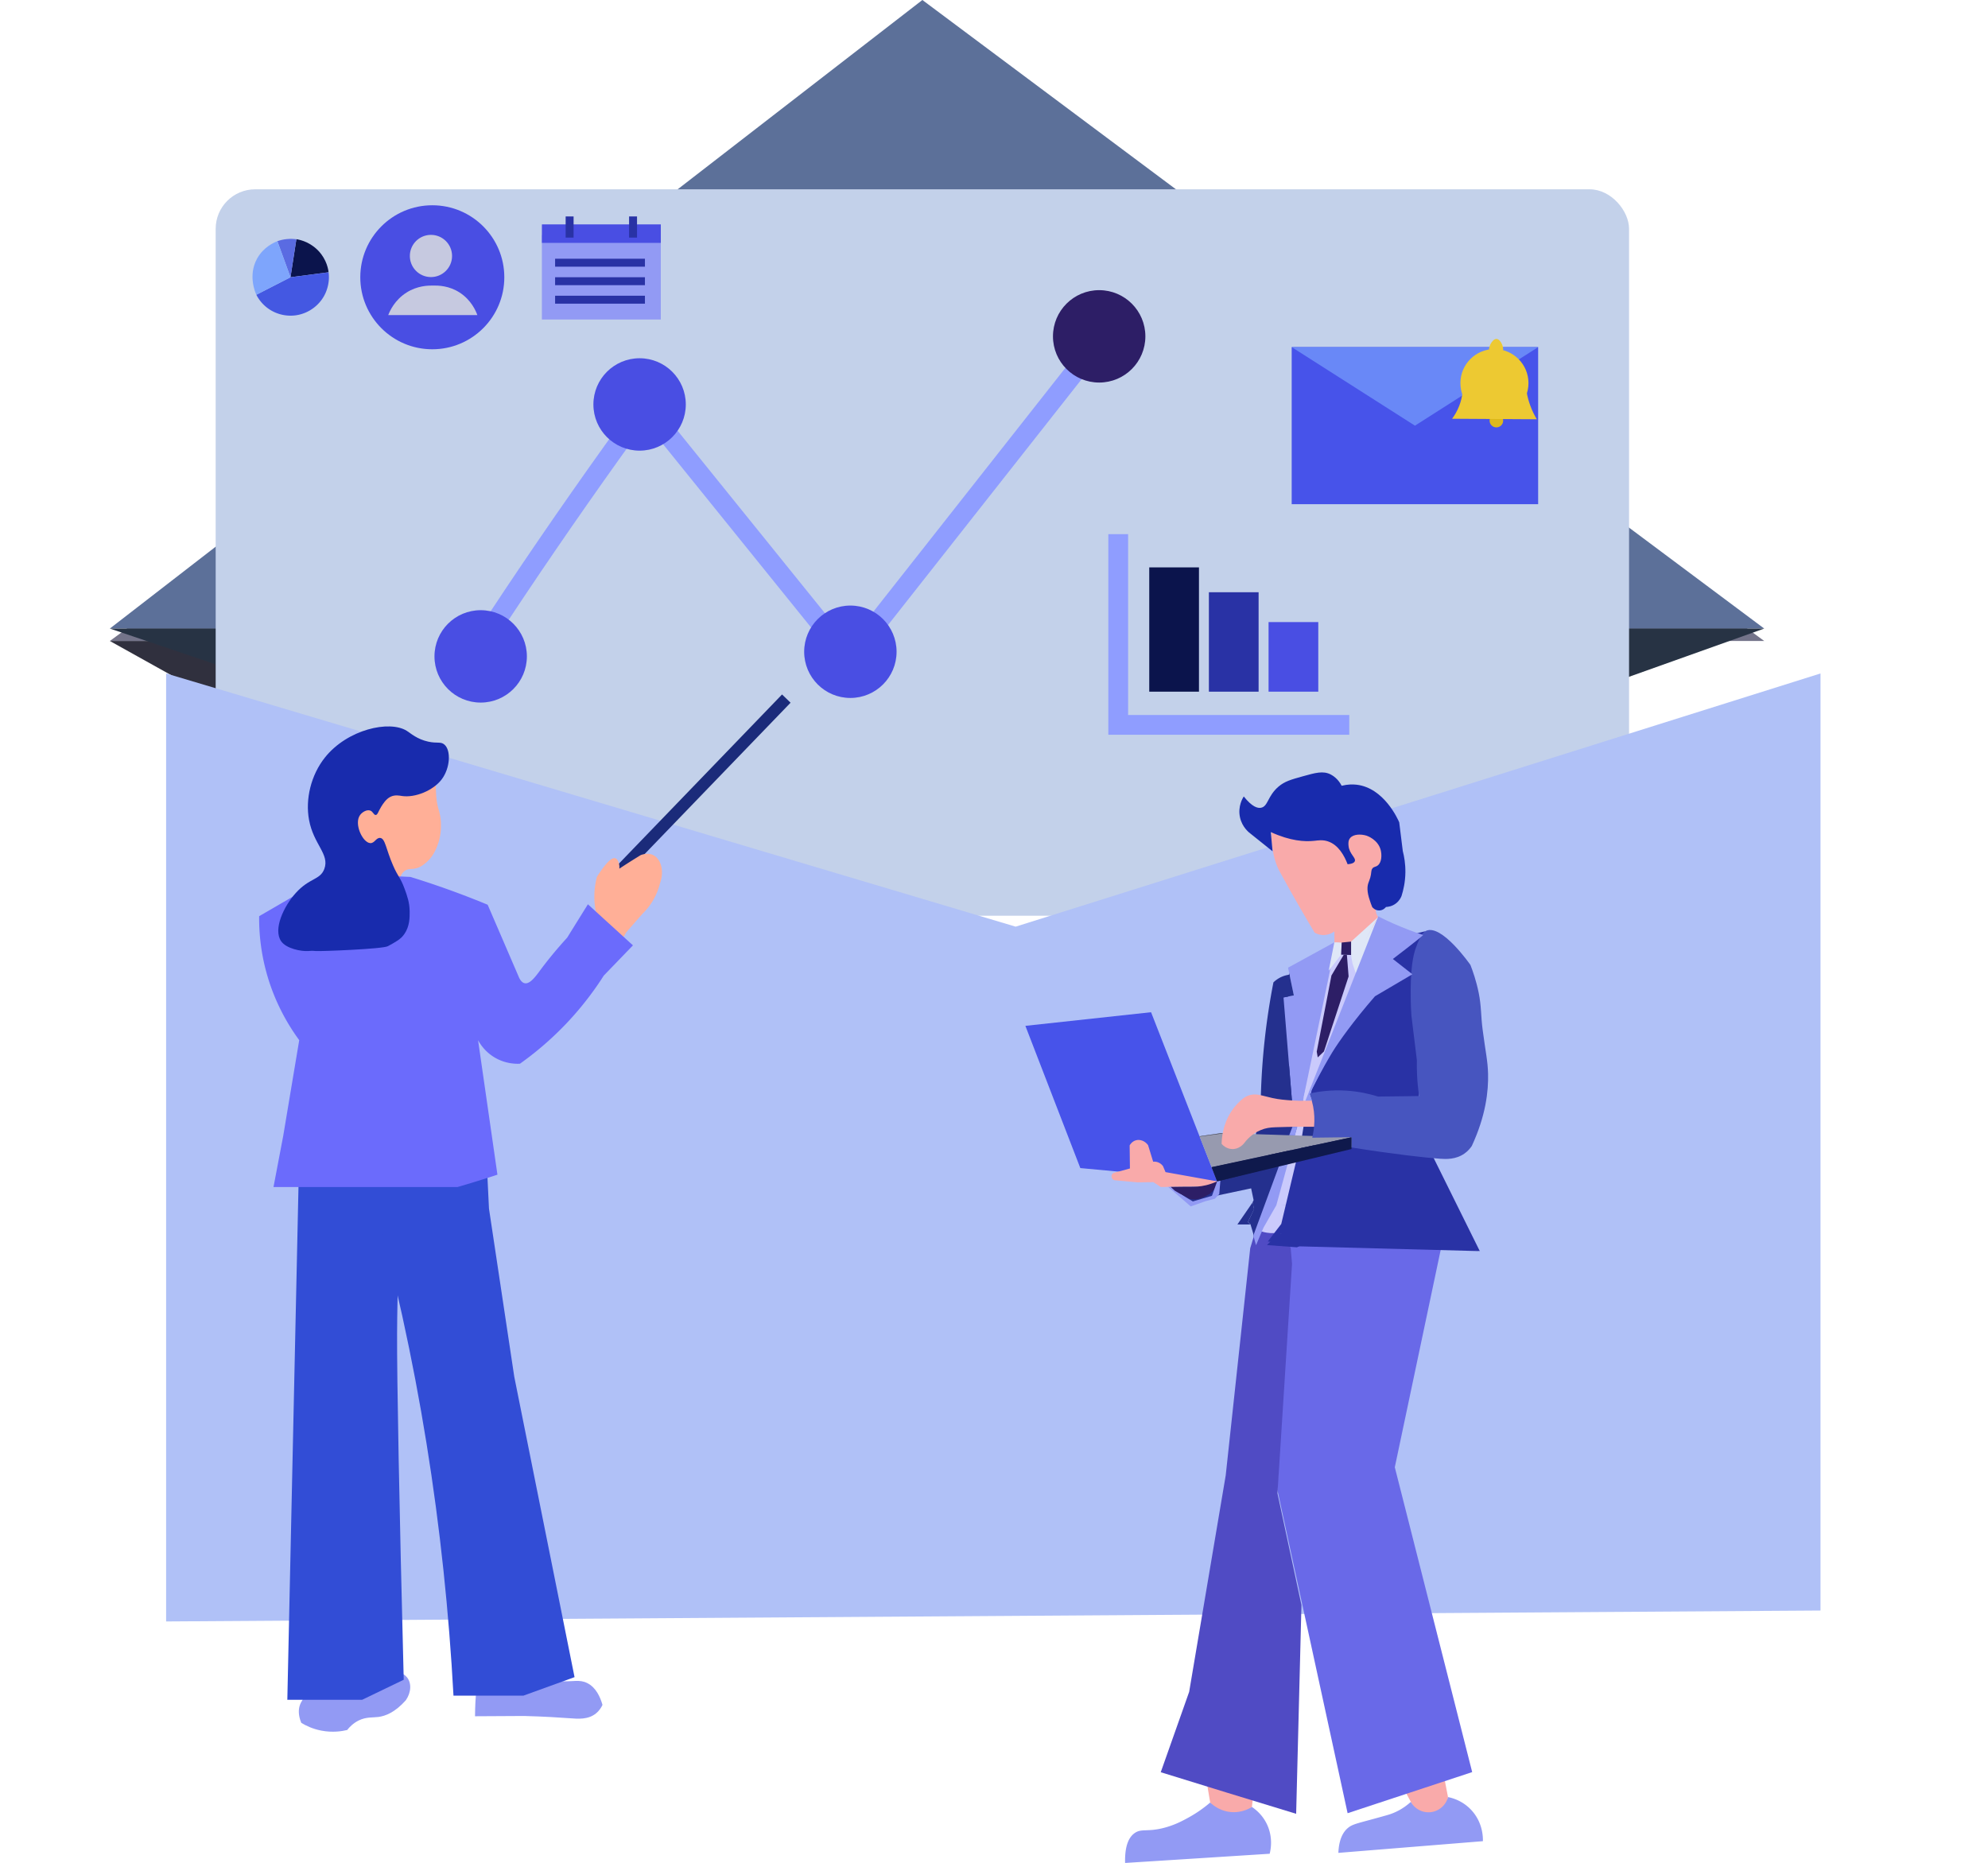 <svg xmlns="http://www.w3.org/2000/svg" viewBox="0 0 503 471.4"><defs><filter id="drop-shadow-1" filterUnits="userSpaceOnUse"><feOffset dx="14" dy="11"/><feGaussianBlur result="blur" stdDeviation="14"/><feFlood flood-color="#000" flood-opacity=".75"/><feComposite in2="blur" operator="in"/><feComposite in="SourceGraphic"/></filter><style>.cls-2{fill:none;stroke-miterlimit:10}.cls-3{fill:#f9aaaa}.cls-6{fill:#ffaf97}.cls-7{fill:#ffd0b0}.cls-8{fill:#edc932}.cls-13{fill:#929af4}.cls-14{fill:#324dd6}.cls-17{fill:#cacafc}.cls-19{fill:#dfe7f7}.cls-21{fill:#c6c9e0}.cls-23{fill:#24308e}.cls-24{fill:#0b144c}.cls-27{fill:#182bad}.cls-31{fill:#2932a5}.cls-32{fill:#4753ea}.cls-34{fill:#2d1e66}.cls-37{fill:#494ee3}.cls-2{stroke:#8f9dff;stroke-width:5px}</style></defs><g style="isolation:isolate"><g id="Layer_2" data-name="Layer 2"><g id="envelope"><path fill="#74748a" d="m27.79 162.19 209.29-153 209.3 153H27.79z"/><path fill="#30303e" d="M27.79 162.19h57.36v31.96l-57.36-31.96z"/><path fill="#5c7099" d="M27.79 159.05 233.38 0l213 159.05H27.79"/></g><g id="bac_drop" data-name="bac drop"><path fill="#273344" d="M27.79 159.05h418.59l-203.64 72.67-214.95-72.67"/><rect width="357.61" height="183.82" x="54.57" y="47.9" fill="#c3d1ea" rx="10" ry="10"/><path d="m73.5 70.15 1.49-9.63c.7.12 1.62.35 2.63.82 1.3.62 2.22 1.4 2.79 1.97.55.55 1.31 1.46 1.91 2.74.52 1.11.73 2.12.82 2.84l-9.63 1.26Z" class="cls-24"/><path fill="#4458e2" d="m73.5 70.16-8.64 4.43c.4.78 1.38 2.44 3.35 3.72a9.769 9.769 0 0 0 4.98 1.56c.76.03 1.9-.02 3.22-.44a9.803 9.803 0 0 0 4.91-3.5c.59-.79.96-1.55 1.2-2.16.26-.67.55-1.6.66-2.74.08-.83.03-1.55-.04-2.13l-9.63 1.26Z"/><path fill="#5a6be2" d="m73.5 70.16-3.32-9.13c.61-.22 1.44-.45 2.43-.54.94-.09 1.76-.04 2.38.05-.5 3.21-.99 6.42-1.49 9.63Z"/><path d="M121.51 163.23c2.87-4.39 5.78-8.8 8.73-13.22 10.92-16.33 21.94-32.05 33-47.2l51.56 63.86c21.04-26.71 42.07-53.43 63.11-80.14" class="cls-2"/><circle cx="215.16" cy="164.92" r="11.69" class="cls-37"/><circle cx="278.11" cy="85.11" r="11.69" class="cls-34"/><circle cx="161.83" cy="102.34" r="11.69" class="cls-37"/><circle cx="121.62" cy="166.09" r="11.69" class="cls-37"/><path d="M290.78 143.57h12.58v31.45h-12.58z" class="cls-24"/><path d="M305.87 149.86h12.58v25.16h-12.58z" class="cls-31"/><path d="M320.97 157.41h12.58v17.61h-12.58z" class="cls-37"/><path d="M282.93 135.16v48.26h58.46" class="cls-2"/><circle cx="109.38" cy="70.16" r="18.22" class="cls-37"/><circle cx="109.04" cy="64.77" r="5.34" class="cls-21"/><path d="M98.22 79.73h22.56c-.37-1.03-1.53-3.79-4.47-5.7-2.7-1.75-5.38-1.79-6.75-1.78-1.29 0-3.97.04-6.71 1.78-2.99 1.9-4.22 4.65-4.62 5.7Z" class="cls-21"/><path fill="#7ea5fc" d="m70.18 61.03 3.32 9.13-8.64 4.43c-.22-.48-2.18-4.85.18-9.14 1.62-2.95 4.32-4.1 5.14-4.42Z"/></g><path id="enevlope" fill="#b0c1f7" d="m28.03 159.41 214.95 64.07 203.64-64.07v237.12l-418.59 2.76V159.41z" filter="url(#drop-shadow-1)"/><g id="Layer_8" data-name="Layer 8"><path d="M137.11 59.45h30.09v21.4h-30.09z" class="cls-13"/><path d="M137.11 56.78h30.09v4.68h-30.09z" class="cls-37"/><path d="M143.12 54.77h2.01v5.35h-2.01zM159.17 54.77h2.01v5.35h-2.01zM140.45 65.47h22.73v2.01h-22.73zM140.45 70.15h22.73v2.01h-22.73zM140.45 74.83h22.73v2.01h-22.73z" class="cls-31"/></g><g id="people"><path d="M326.82 87.83h62.36v39.75h-62.36z" class="cls-32"/><path fill="#6988f7" d="m326.82 87.83 31.19 19.88 31.18-19.88h-62.37z"/></g><g id="bell"><circle cx="378.12" cy="96.94" r="8.61" class="cls-8"/><circle cx="378.61" cy="106.43" r="1.72" fill="#ddb81b"/></g><g id="bell_two" data-name="bell two"><path d="M370.14 96.97c.06 1.33-.03 3.4-.93 5.73-.53 1.36-1.2 2.45-1.8 3.26 7.14.04 14.29.09 21.43.13-.58-.97-1.19-2.16-1.69-3.56-.78-2.16-1.05-4.1-1.13-5.59-5.29 0-10.59.02-15.88.03ZM380.11 89.15c-.32.4-1.01.41-1.5.42-.45 0-1.33.02-1.68-.45-.66-.88.59-3.4 1.71-3.36 1.1.04 2.17 2.53 1.47 3.39Z" class="cls-8"/></g><g id="people-2" data-name="people"><path d="m318.07 445.07-14.43-4.1 2.56 15.14c.22.33 1.85 2.73 5 3.07 3.17.34 5.28-1.67 5.56-1.95.44-4.05.88-8.11 1.31-12.16ZM363.96 442.24l2.41 12.49c-.16 2.14-1.66 3.94-3.67 4.43-1.84.45-3.81-.26-4.99-1.82-2.01-3.76-4.02-7.52-6.03-11.29l12.28-3.81Z" class="cls-3"/><path d="M333.16 276.07c-1.19-.92-2.38-1.85-3.57-2.77l-7.29 31.41c.21.1.42.2.62.29 1.03-.01 2.07-.03 3.1-.04 2.38-9.63 4.75-19.26 7.13-28.89Z" class="cls-17"/><path d="m317.59 305.6-1.03-4.9-9.66 2.04-4.96 1.9-4.69-3.7 10.37-.76c.4-.89.79-1.77 1.19-2.66 3.72-.94 7.44-1.88 11.15-2.83.84.24 1.67.49 2.51.73l-4.89 10.17Z" class="cls-23"/><path d="M348.7 232.05c-.26-.38-.61-1.03-.64-1.87-.06-1.49.9-2.95 2.43-3.79.03-.35.1-1.68-.83-2.85-.49-.62-1.07-.94-1.43-1.11.24-.28.59-.69.99-1.21 1.02-1.31 2.03-2.61 2.4-3.62.87-2.35-1.11-5.57-3.17-7.28-2.12-1.76-6.14-3.43-7.92-1.65-1.4 1.39-.68 4.15-.55 4.62-.41-.8-2.95-5.53-8.65-7.09-4.47-1.23-8.16.25-9.25.73-.34 1.78-.66 4.52-.14 7.75.39 2.41.99 4.28 1.8 5.77 3.66 6.75 7.1 12.56 8.88 15.54.38.22 1.02.53 1.87.6 1.6.14 2.78-.66 3.13-.91.01 3.04.03 6.09.04 9.13l.7 3.51 6.94-5.19 3.4-11.09Z" class="cls-3"/><path d="M316.36 309.84h-3.28l3.88-5.63.34 1.78-1.56 3.23.62.62z" class="cls-23"/><path d="m322.05 295.8-4.76 10.16-.36-1.78 5.12-8.39 7.2-7.88c-.89-.1-1.77-.19-2.66-.29l-1.39-.77c.51-.3 1.01-.59 1.52-.89l-.18.81 3.21-7.17-2.24-2.07-.32 2.1-.46 6.33-4.68 9.83-6.28 13.41.63.62.95 3.19 2.1-6.98 3.09-.97 7.21-25.46.9.09c-.34 2.26-.69 4.53-1.06 6.82-1.03 6.41-2.14 12.68-3.33 18.81 1.82-3.46 3.64-6.91 5.46-10.37l2.16-15.3-3.23.04-4.21-10.07-.6 7.93.88 8.41-.78 1.64-8.2-.26.84-8.65.43-1.05a175.238 175.238 0 0 1 3.19-29.06c.47-.46 1.29-1.12 2.46-1.56.67-.25 1.29-.36 1.77-.41" class="cls-23"/><path d="M325.44 258.28c1.77.2 2.45 9.99 2.03 29.38-2.21 3.02-4.43 6.03-6.64 9.05l1.26-31.93c1.38-4.43 2.49-6.59 3.35-6.5Z" class="cls-23"/><path d="m307.96 298.93-16.72-42.8-31.8 3.45 13.9 35.99 13.61 1.26 21.01 2.1z" class="cls-32"/><path fill="#979aaf" d="m341.95 287.77-32.9-1.05-5.55.8 3.06 7.82 35.39-7.57z"/><path fill="#222249" d="m341.95 287.77-.03 2.61-33.96 8.55-1.4-3.59 35.39-7.57z"/><path fill="#c0c0ff" d="m333.16 276.07-1.75.56-.67 2.06 1.52-.02.9-2.6z"/><path fill="#6969e8" d="M364.63 315.75c-3.91 18.51-7.81 37.01-11.72 55.52l19.58 77.14-31.52 10.4-17.77-81.83 2.94-62.74c1.13-1.21 8.74-9.12 20.37-8.26 10.64.78 16.95 8.33 18.12 9.78Z"/><path fill="#504bc4" d="m326.03 304.96-6.43.08-3.27 10.8-6.2 57.48c-3.08 18.26-6.16 36.52-9.25 54.78-2.4 6.78-4.79 13.56-7.19 20.34 5.6 1.74 11.21 3.47 16.82 5.19 5.81 1.78 11.62 3.56 17.44 5.33.45-17.6.89-35.21 1.34-52.81l-6.07-28.27 3.69-58.09-.36-4.09-2.9-3.3 2.39-7.45Z"/><path d="m307.96 298.93-13.06-2.34c-.21-.5-.43-1.01-.64-1.51-.15-.21-.54-.7-1.25-.97-.53-.2-1-.18-1.24-.15l-1.29-4.2c-.78-1.06-2.03-1.54-3.12-1.21-.93.28-1.4 1.04-1.54 1.27.02 1.95.05 3.9.07 5.85l-4.02 1.09c-.06.02-.49.2-.61.63-.13.45.12.99.64 1.24 1.98.18 3.96.37 5.93.55l4-.05 1.88 1.23 13.65-.17c.06-.02.47-.19.61-.63.09-.29.02-.53 0-.63Z" class="cls-3"/><path d="M374.41 316.57c-3.52 0-23.6-8.65-36.61-6.26-4.77.88-8.54 2.73-11.17 4.38-.08-.01-.16-.02-.24-.04l-2.86-3.09 2.48-6.89c.54-1.53 3.49-9.97 4.03-11.51l.09-.26 12.01-2.64c6.82.83 13.65 1.67 20.47 2.5l11.79 23.79ZM360.53 235.66l-13.49 3.24c2.79 2.61 5.59 5.22 8.38 7.83-3.07.23-6.15.47-9.22.7l-14.79 29.19c7.31.62 13.25 1.02 17.28 1.28 1.72.11 4.47.37 8.03-.1.77-.1 1.54-.2 2.3-.31.46-5 .27-8.98.02-11.66-.48-5.17-1.36-7.37-.77-11.93.26-1.97.58-2.82.88-4.39 0 0 .15-.9.28-1.91.49-3.71 1.03-11.05 1.09-11.94Z" class="cls-31"/><path d="m337.61 238.45-11.71 6.41 1.46 7.01-2.61.52 2.2 26.9 2.56-.03c2.73-11.51 5.45-23.03 8.18-34.54l-.08-6.26Z" class="cls-13"/><path d="M348.74 232.05c-.26.59-2.63 5.77-7.63 6.52-.77.12-1.83.16-3.11-.12l-8.49 40.8.94.09c6.1-15.76 12.19-31.52 18.29-47.29Z" class="cls-17"/><path d="m326.63 315.32 47.36 1.25-17.58-6.88-27.3-1.88-3.18 7.42.7.09z" class="cls-31"/><path d="m326.17 269.73.78 9.55-1.46-.1-3.51-1.93 4.19-7.52zM326.19 246.26l1.17 5.61-2.61.52 1.44-6.13z" class="cls-23"/><path fill="#7272d6" d="m308.45 298.92-.49.01-.87 1.75.94.16.42-1.92z"/><path d="M307.96 298.93c-2.06.94-3.76 1.23-4.95 1.31-.71.05-1.16.03-3.72.05-1.31.01-2.39.03-3.1.04.25.34.65.83 1.26 1.24.45.31.81.43 1.25.61 1.87.76 1.66 1.04 2.5 1.22.55.12 1.91.3 3.71-.67l1.23-.64c.41-.42.82-.84 1.23-1.27.17-.19.52-.62.6-1.26.03-.24.02-.46 0-.63Z" class="cls-34"/><path d="m308.78 298.72-.82.21-1.31 3.65-4.83 1.43-4.55-2.7-1.08-.98-.62.01 5.01 4.32.69.61 3.65-1.29 2.47-.66 1.1-1.16.29-3.44zM366.37 454.73c.9.18 3.9.88 6.25 3.68 2.62 3.11 2.6 6.64 2.58 7.48-12.19.99-24.38 1.97-36.57 2.96.15-3.64 1.32-5.38 2.4-6.29 1.32-1.12 2.73-1.2 9.89-3.25.4-.11 1.04-.3 1.85-.65 1.92-.82 3.3-1.91 4.2-2.72a5.083 5.083 0 0 0 5.11 2.6 5.155 5.155 0 0 0 4.3-3.81ZM316.76 457.23c.86.58 2.62 1.92 3.78 4.34 1.63 3.4.95 6.58.71 7.5-12.19.78-24.39 1.56-36.58 2.33-.12-4.69 1.14-6.65 2.39-7.54 1.74-1.25 3.16-.24 7.43-1.34 2.75-.71 4.75-1.8 6.17-2.58 2.32-1.27 4.16-2.65 5.54-3.83.52.5 2.52 2.3 5.61 2.43 2.46.11 4.27-.89 4.95-1.31Z" class="cls-13"/><path d="m322.3 304.71-4.46 9.44-.73-1.49 1.47-8.23 3.72.28z" class="cls-23"/><path d="m326.03 304.96-3.73-.25-3.23 6.85c.42.14.91.28 1.46.36 1.25.2 2.33.1 3.1-.04.8-2.31 1.6-4.61 2.4-6.92Z" class="cls-17"/><path d="m328.16 315.62-7.59-.57 3.06-3.17 6.1 2.96-1.57.78z" class="cls-31"/><path d="M332.52 278.39c-1.25.12-3.2.24-5.58.07-1.81-.13-3.15-.22-4.97-.61-2.73-.59-4.28-1.36-6.21-.59-.56.22-.98.5-1.23.69-.9.72-2.04 1.81-3.06 3.4-2.07 3.23-2.35 6.56-2.38 8.09.21.24 1.08 1.2 2.5 1.31 1.81.15 2.98-1.21 3.12-1.38.61-.83 1.98-2.46 4.26-3.41 1.27-.53 2.3-.67 3.71-.72 4.07-.14 7.73-.15 10.55-.13.24-.49.5-1.18.6-2.02.27-2.39-.95-4.2-1.3-4.68Z" class="cls-3"/><path fill="#4755bf" d="M358.5 239.1c.87-2.05 1.34-3.17 2.4-3.6 3.91-1.59 10.8 8.18 11.14 8.66.62 1.58 1.47 4 2.09 7.03.71 3.46.53 5.74 1 9.33.78 5.95 1.3 7.87 1.38 11.25.1 4.31-.55 10.52-4.12 18.21-.35.51-.93 1.26-1.84 1.9-2.21 1.57-4.76 1.43-6.19 1.33-3.8-.27-11.84-1.17-22.37-2.85l-.03-2.6-9.94.12c.54-2.29.93-5.63-.1-9.3-.19-.67-.41-1.29-.64-1.87 2.31-.51 5.51-.97 9.3-.74 3.27.2 6.02.85 8.09 1.5 1.95-.02 3.91-.05 5.86-.07l2.4-.03 2.13-.03c-.24-1.63-.43-3.42-.52-5.35-.06-1.32-.07-2.57-.05-3.76l-1.38-11.25c-.18-2.79-.2-5.12-.18-6.81.08-6.79.89-9.4 1.61-11.09Z"/><path d="M348.7 232.05c-2.17 3.88-4.35 7.77-6.52 11.65.31.93.62 1.86.93 2.8l6.76-7.61 1.22-4.45-2.39-2.39Z" class="cls-19"/><path d="M360.09 236.59c-2.32-.76-4.78-1.69-7.35-2.81-1.42-.62-2.76-1.26-4.04-1.91-6.13 15.55-12.27 31.11-18.4 46.66.08 0 .2 0 .34-.01.92-.02 1.13.04 1.22-.09.06-.08-.05-.36-.25-.91-.03-.08-.27-.72-.16-.81.05-.04.11-.05.11-.05h.09c.11-.01.11-.46.24-.87.02-.05.07-.17.19-.39.17-.33.25-.5.42-.81.34-.63.91-1.78 1.12-2.18.65-1.26 2.52-4.58 3.47-6.13 1.72-2.8 5.41-7.97 10.8-14.18 3.16-1.86 6.31-3.71 9.47-5.57-1.65-1.29-3.29-2.58-4.94-3.87.21-.16 6.81-5.18 7.68-6.07ZM327.01 285.13c-.27.71-.55 1.43-.82 2.14.48 0 .96.02 1.44.03.2-.72.41-1.45.61-2.17h-1.23ZM323.63 294.98l-6.52 17.67.69 2.43 1.91-4.48 3.22-5.61c.98-3.57 1.96-7.14 2.95-10.72-.75.23-1.49.46-2.24.7Z" class="cls-13"/><path d="m327.96 293.82 2.47-1.01-4.7 17.66-3.93 3.76-1.03-.08 3.41-4.44 3.78-15.89z" class="cls-31"/><path d="M340.98 218.71c-.84-2.18-2.32-4.92-4.98-5.81-1.37-.46-2.49-.24-3.46-.14-2.43.26-6.04.06-11-2.21.15 1.62.29 3.24.44 4.86l-5.42-4.34c-.42-.3-2.28-1.68-2.83-4.29-.58-2.74.7-4.84.96-5.25 2.13 2.67 3.51 3.03 4.38 2.86 1.79-.35 1.63-2.96 4.4-5.33 1.58-1.35 3.13-1.78 6.14-2.62 3.15-.87 5.17-1.48 7.12-.45.54.29 1.81 1.06 2.74 2.84 1.5-.38 2.78-.38 3.77-.27 6.93.81 10.44 8.7 10.79 9.52l.9 7.26c.35 1.34.68 3.18.66 5.37-.03 2.51-.52 4.58-.98 6.01-.15.39-.52 1.16-1.32 1.81-1.06.86-2.21.96-2.61.97-.08.1-.65.84-1.65.88-1.12.05-1.78-.79-1.84-.87-.28-.66-.45-1.23-.59-1.64-.81-2.32-.66-3.67-.36-4.49.08-.22.26-.65.47-1.34.32-1.08.14-1.68.49-2.22.36-.57.84-.38 1.41-.84 1.05-.84 1.03-2.76.72-3.94-.7-2.59-3.38-3.52-3.53-3.57-.01 0-.03-.01-.06-.02-1.41-.44-3.35-.4-4.16.64-.49.62-.42 1.42-.38 1.89.18 2.13 1.95 3.06 1.59 3.94-.12.31-.53.66-1.8.76Z" class="cls-27"/><path fill="#0f194c" d="m306.56 295.34 35.39-7.57v2.98l-33.99 8.18-1.4-3.59z"/><path fill="none" stroke="#1b2b7a" stroke-miterlimit="10" stroke-width="3" d="m156.3 221 42.65-44.23"/><path d="m337.61 238.45-1.42 7.17c1.05-1.35 2.09-2.7 3.14-4.05l.15-3.07c-.62-.02-1.24-.03-1.86-.05ZM341.85 241.65v-3.39c2.28-2.07 4.57-4.14 6.85-6.21-1.1 1.81-1.91 3.33-2.44 4.37-.73 1.42-.98 2.04-1.65 3.27-.65 1.18-1.45 2.54-2.43 4.01l-.33-2.06Z" class="cls-19"/><path d="m339.47 238.5 2.38-.24v3.39l-1.86-.06-.66-.02.14-3.07z" class="cls-34"/><path d="m339.99 241.59-3.11 5.25-3.72 19.26.25 1.46 1.57-1.5 6.24-18.98-.43-5.43-.8-.06z" class="cls-34"/><path d="M98.41 185.42c6.46.66 10.31 8.39 10.83 9.44.5 1.01.79 2.02.79 2.02.29 1.22.18 2.31.34 4.52.27 3.8 1.28 3.97 1.2 7.87-.08 3.8-1.65 7.16-3.58 8.84-.71.62-1.48 1.28-2.68 1.6-1.16.3-1.76.03-2.61.47-.71.37-1.19 1.03-1.64 2.24-1.24 3.33.04 4.89-.93 6.14-1.79 2.3-7.95 2.25-11.16-.53-2.47-2.13-2.42-5.19-2.42-10.95 0-21.58-.71-24.83 2.83-28.16.48-.45 4.33-3.98 9.04-3.5Z" class="cls-6"/><path d="M81.38 428.73v-8.64l12.37.71c-.05 2.74-.1 5.48-.14 8.22-.87.56-2.75 1.6-5.34 1.73-3.54.18-6.08-1.45-6.89-2.02ZM125.2 415.72v9.23c.52.55 2.69 2.74 5.91 2.6 3.25-.15 5.32-2.58 5.79-3.17-.22-2.89-.45-5.77-.67-8.66H125.2Z" class="cls-7"/><path d="M145.2 242.83c.01-1.69 2.14-2.4 3.93-5.47 1.25-2.15 1.66-4.3 1.8-5.88a19.588 19.588 0 0 1 .1-9.61c2.75-4.3 4.01-4.9 4.66-4.69.93.31 1.45 2.56.61 3.82-.68 1.02-2.21 1.32-2.34 1.08-.14-.27 1.36-1.53 8.16-5.71.63-.23 1.96-.59 3.15 0 1.89.93 2.88 3.91 1.73 7.1-.31 1.27-.91 3.05-2.11 4.91-.77 1.2-1.6 2.13-2.32 2.83-1.37 1.57-2.75 3.13-4.12 4.7-2.27 4.07-4.54 8.14-6.82 12.2-5.31-2.21-6.46-4.01-6.45-5.29Z" class="cls-6"/><path d="M78.7 425.36c-.15.53-.42 1.36-.85 2.33-.94 2.14-1.68 2.72-2.05 4.01-.25.89-.38 2.27.43 4.25 1.08.66 2.79 1.52 5.06 1.96 2.85.55 5.21.17 6.55-.15.59-.75 1.54-1.74 2.95-2.43 1.91-.92 3.42-.68 4.93-.87 1.78-.23 4.22-1.14 6.97-4.24 1.4-2.04 1.47-4.43.22-5.87-1.11-1.29-2.91-1.42-3.52-1.46-2.76-.2-4.7 1.47-5.09 1.82-1.16.71-3.83 2.14-7.56 2.33-3.9.2-6.82-1.06-8.04-1.67Z" class="cls-13"/><path d="m75.7 292.16-3 137.95h18.93c3.51-1.69 7.01-3.38 10.52-5.07-1.13-43.8-1.73-76.43-1.68-87.55.02-5.32.16-10.42.16-10.42.13-4.8.32-11.58 1.03-20.19.42-5.17 1.08-11.67 2.16-19.18-9.37 1.49-18.73 2.97-28.1 4.46Z" class="cls-14"/><path d="M122.12 423.81c-1.55.26-1.89 5.77-1.93 10.47 4.14-.02 8.28-.05 12.43-.07 5.07.14 8.78.37 11.49.57 2.13.16 4.69.4 6.68-1.22.87-.7 1.37-1.55 1.65-2.16-.56-1.97-1.64-4.43-3.88-5.53-1.94-.96-3.55-.31-6.57-.45-2.01-.1-4.82-.55-8.18-2.19-1.42 1.24-2.78 1.73-3.57 1.94-.35.09-3.72.94-6.82-.74-.79-.43-.95-.69-1.3-.63Z" class="cls-13"/><path d="M93.72 300.72c12.11 43.1 18.73 86.07 21.02 128.34h17.7l12.93-4.68c-5.08-25.34-10.17-50.67-15.25-76.01-2.13-14.18-4.27-28.37-6.4-42.55-.17-3.58-.35-7.16-.52-10.73H92.1c.55 1.87 1.09 3.75 1.62 5.64Z" class="cls-14"/><path fill="#6b6bfc" d="M123.4 228.94a220.781 220.781 0 0 0-19.54-7.04c-6.54-.3-13.09-.59-19.63-.89-6.22 3.61-12.44 7.21-18.66 10.82-.04 3.67.3 8.53 1.78 14.02 2.13 7.92 5.72 13.75 8.36 17.35-1.35 8.07-2.7 16.14-4.05 24.22l-2.46 12.94h46.58c1.71-.5 3.44-1.01 5.19-1.56a235.5 235.5 0 0 0 4.89-1.56c-1.63-11.35-3.27-22.69-4.9-34.04l-6.21-10.91c2.07 3.64 4.14 7.28 6.21 10.91.48.89 1.79 3.05 4.47 4.54 2.64 1.47 5.13 1.47 6.13 1.42 3.56-2.53 7.73-5.93 11.95-10.4 3.98-4.23 7-8.35 9.25-11.89l7.39-7.66c-3.8-3.46-7.6-6.93-11.4-10.39-1.75 2.82-3.5 5.63-5.25 8.45-3.1 3.4-5.31 6.21-6.78 8.19-1.17 1.58-2.61 3.61-3.97 3.33-.69-.14-1.14-.84-1.41-1.41-2.65-6.14-5.29-12.28-7.94-18.42Z"/><path d="M96.48 204.08c-.79 1.28-.93 2.14-1.43 2.14-.53 0-.65-.89-1.42-1.13-.86-.28-2 .42-2.53 1.15-1.59 2.19.64 6.98 2.58 7.1 1.1.07 1.46-1.4 2.5-1.31 1.31.11 1.44 2.77 3.26 6.94 1.33 3.05 1.84 2.98 2.9 5.85.68 1.85 1.29 3.54 1.31 5.83.01 1.53.03 3.74-1.38 5.75-.9 1.29-2.13 1.92-4.14 3.03-1.29.71-17.14 1.33-18.25 1.22-.91-.1-1.58-.03-1.85 0-1.81.13-5.62-.6-6.91-2.5-2.04-3.01.65-8.77 3.69-12.16 3.49-3.9 6.19-3.27 7.25-6.12 1.39-3.73-2.72-6.16-3.87-12.41-.97-5.24.49-11.35 4.03-15.79 5.68-7.12 16.34-9.5 20.72-6.73.99.63 2.6 2.12 5.43 2.73 2.27.49 3.12-.06 4.04.71 1.77 1.47 1.49 6-.65 8.83-2.12 2.8-6.69 4.71-10.05 4.21-.64-.1-1.82-.37-2.97.23-1.1.57-1.84 1.77-2.27 2.45Z" class="cls-27"/><path fill="#3d404f" d="m303.5 287.52 5.55-.8h.31l-.01.08-5.85.81v-.09z"/></g></g></g></svg>